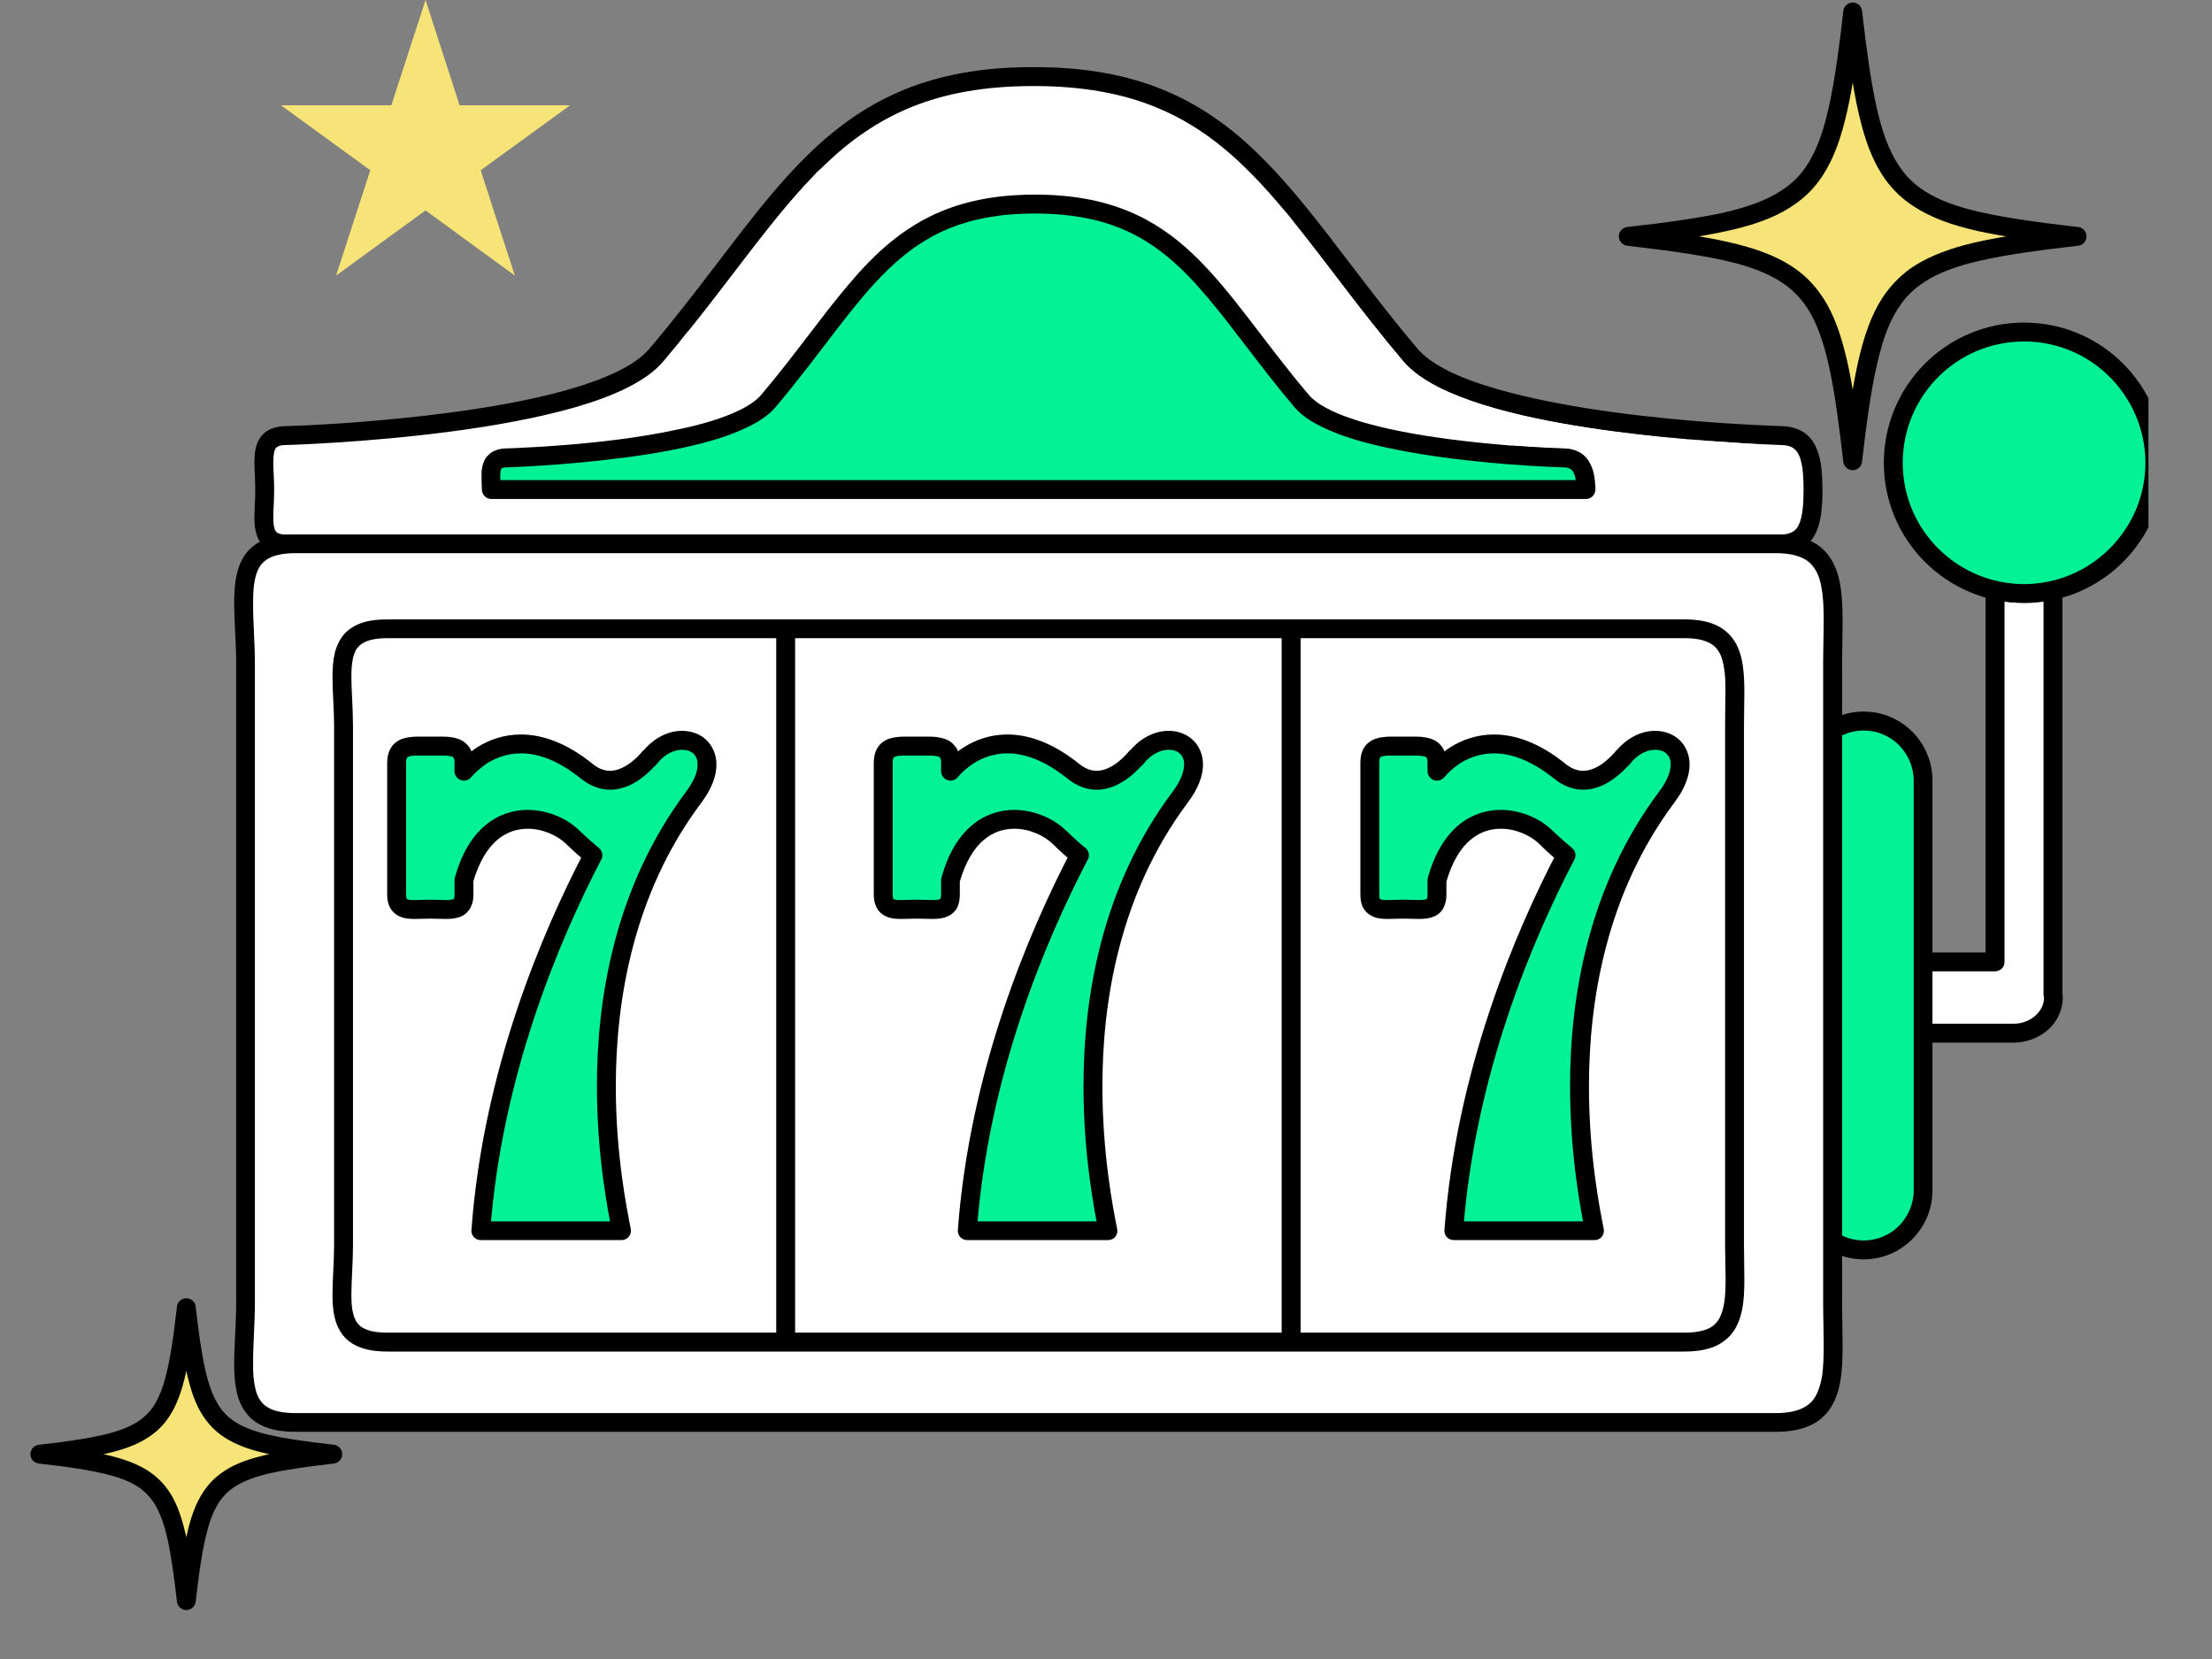 <svg xmlns="http://www.w3.org/2000/svg" xmlns:xlink="http://www.w3.org/1999/xlink" width="64" viewBox="0 0 48 36" height="48" preserveAspectRatio="xMidYMid meet"><rect x="0" y="0" width="48" height="36" fill="#808080" stroke="none"/><defs><clipPath id="caf69c4a48"><path d="M 41 7 L 46.621 7 L 46.621 13 L 41 13 Z M 41 7 " clip-rule="nonzero"></path></clipPath><clipPath id="fbef00a804"><path d="M 40 7 L 46.621 7 L 46.621 14 L 40 14 Z M 40 7 " clip-rule="nonzero"></path></clipPath><clipPath id="66eee7f6b3"><path d="M 0.648 28 L 8 28 L 8 35 L 0.648 35 Z M 0.648 28 " clip-rule="nonzero"></path></clipPath><clipPath id="d415924692"><path d="M 6.098 0 L 12.379 0 L 12.379 5.98 L 6.098 5.98 Z M 6.098 0 " clip-rule="nonzero"></path></clipPath><clipPath id="4a3d6654ca"><path d="M 9.234 0 L 9.973 2.285 L 12.371 2.285 L 10.43 3.695 L 11.172 5.98 L 9.234 4.566 L 7.293 5.98 L 8.035 3.695 L 6.098 2.285 L 8.492 2.285 Z M 9.234 0 " clip-rule="nonzero"></path></clipPath></defs><path fill="#ffffff" d="M 44.547 21.559 L 44.551 21.539 L 44.551 10.73 C 44.551 10.402 44.27 10.141 43.922 10.141 C 43.574 10.141 43.293 10.402 43.293 10.73 L 43.293 20.875 L 40.496 20.875 C 40.016 20.875 39.625 21.219 39.625 21.648 C 39.625 22.074 40.016 22.422 40.496 22.422 L 43.688 22.422 C 44.168 22.422 44.559 22.074 44.559 21.648 C 44.559 21.617 44.551 21.586 44.547 21.559 " fill-opacity="1" fill-rule="nonzero"></path><path fill="#000000" d="M 44.547 21.559 L 44.75 21.578 L 44.754 21.562 L 44.754 10.73 C 44.754 10.508 44.656 10.305 44.504 10.164 C 44.355 10.02 44.148 9.934 43.922 9.934 C 43.695 9.934 43.488 10.02 43.336 10.164 C 43.184 10.305 43.086 10.508 43.086 10.73 L 43.086 20.668 L 40.496 20.668 C 40.207 20.668 39.941 20.773 39.746 20.949 C 39.551 21.121 39.422 21.367 39.422 21.648 C 39.422 21.922 39.551 22.172 39.746 22.348 C 39.941 22.52 40.207 22.625 40.496 22.625 L 43.688 22.625 C 43.977 22.625 44.242 22.52 44.441 22.348 C 44.637 22.172 44.762 21.922 44.762 21.648 C 44.762 21.586 44.754 21.551 44.75 21.527 L 44.547 21.559 L 44.75 21.578 L 44.547 21.559 L 44.344 21.582 C 44.352 21.625 44.355 21.645 44.355 21.648 C 44.355 21.797 44.285 21.934 44.168 22.039 C 44.051 22.145 43.879 22.215 43.688 22.215 L 40.496 22.215 C 40.305 22.215 40.137 22.145 40.016 22.039 C 39.898 21.934 39.828 21.797 39.828 21.648 C 39.832 21.496 39.898 21.359 40.016 21.254 C 40.137 21.145 40.305 21.078 40.496 21.078 L 43.293 21.078 C 43.348 21.078 43.398 21.055 43.438 21.016 C 43.477 20.98 43.496 20.926 43.496 20.875 L 43.496 10.73 C 43.5 10.625 43.543 10.531 43.617 10.461 C 43.691 10.391 43.801 10.344 43.922 10.344 C 44.043 10.344 44.148 10.391 44.227 10.461 C 44.301 10.531 44.344 10.625 44.344 10.73 L 44.344 21.582 L 44.547 21.559 " fill-opacity="1" fill-rule="nonzero"></path><path fill="#03f295" d="M 41.73 25.832 C 41.73 26.547 41.152 27.121 40.441 27.121 C 39.727 27.121 39.152 26.547 39.152 25.832 L 39.152 16.938 C 39.152 16.227 39.727 15.645 40.441 15.645 C 41.152 15.645 41.73 16.227 41.73 16.938 L 41.73 25.832 " fill-opacity="1" fill-rule="nonzero"></path><path fill="#000000" d="M 41.73 25.832 L 41.527 25.832 C 41.527 26.133 41.402 26.402 41.207 26.602 C 41.012 26.797 40.742 26.918 40.441 26.918 C 40.141 26.918 39.871 26.797 39.672 26.602 C 39.477 26.402 39.355 26.133 39.355 25.832 L 39.355 16.938 C 39.355 16.637 39.477 16.367 39.672 16.168 C 39.871 15.973 40.141 15.852 40.441 15.852 C 40.742 15.852 41.012 15.973 41.207 16.168 C 41.402 16.367 41.527 16.637 41.527 16.938 L 41.527 25.832 L 41.934 25.832 L 41.934 16.938 C 41.934 16.109 41.266 15.441 40.441 15.441 C 39.613 15.441 38.945 16.109 38.945 16.938 L 38.945 25.832 C 38.945 26.656 39.613 27.328 40.441 27.328 C 41.266 27.328 41.934 26.656 41.934 25.832 L 41.73 25.832 " fill-opacity="1" fill-rule="nonzero"></path><path fill="#ffffff" d="M 38.621 9.449 C 38.621 9.449 31.938 9.27 30.613 7.707 C 27.805 4.391 26.82 1.66 22.426 1.66 C 18.035 1.66 17.051 4.391 14.242 7.707 C 12.918 9.27 6.23 9.449 6.23 9.449 C 5.578 9.449 5.746 9.977 5.746 10.629 C 5.746 11.281 5.578 11.809 6.23 11.809 L 38.621 11.809 C 39.273 11.809 39.34 11.281 39.34 10.629 C 39.34 9.977 39.273 9.449 38.621 9.449 " fill-opacity="1" fill-rule="nonzero"></path><path fill="#000000" d="M 38.621 9.449 L 38.629 9.246 C 38.625 9.246 38.527 9.242 38.34 9.234 C 37.695 9.207 36.062 9.117 34.453 8.863 C 33.648 8.734 32.848 8.566 32.191 8.352 C 31.859 8.246 31.562 8.125 31.32 7.992 C 31.078 7.859 30.887 7.719 30.766 7.574 C 29.375 5.93 28.426 4.418 27.254 3.293 C 26.668 2.73 26.023 2.27 25.242 1.949 C 24.461 1.629 23.543 1.453 22.426 1.457 C 21.309 1.453 20.395 1.629 19.613 1.949 C 18.441 2.43 17.578 3.227 16.75 4.207 C 15.926 5.184 15.133 6.34 14.086 7.574 C 13.945 7.738 13.723 7.902 13.426 8.047 C 12.91 8.305 12.195 8.516 11.422 8.676 C 10.258 8.922 8.957 9.062 7.949 9.145 C 7.445 9.188 7.012 9.211 6.711 9.227 C 6.555 9.234 6.434 9.238 6.352 9.242 C 6.27 9.242 6.227 9.246 6.227 9.246 L 6.23 9.449 L 6.23 9.246 C 6.105 9.246 5.992 9.262 5.895 9.301 C 5.82 9.332 5.75 9.375 5.699 9.434 C 5.617 9.516 5.574 9.621 5.551 9.719 C 5.527 9.824 5.523 9.926 5.52 10.027 C 5.523 10.219 5.539 10.422 5.539 10.629 C 5.539 10.836 5.523 11.039 5.52 11.227 C 5.52 11.32 5.527 11.414 5.543 11.504 C 5.559 11.57 5.574 11.637 5.609 11.703 C 5.66 11.801 5.746 11.887 5.855 11.938 C 5.965 11.992 6.09 12.012 6.23 12.012 L 38.621 12.012 C 38.812 12.012 38.98 11.973 39.117 11.891 C 39.219 11.828 39.301 11.742 39.359 11.645 C 39.445 11.504 39.488 11.34 39.516 11.168 C 39.539 10.996 39.547 10.816 39.547 10.629 C 39.543 10.297 39.531 9.98 39.41 9.711 C 39.352 9.574 39.254 9.449 39.117 9.367 C 38.98 9.285 38.812 9.246 38.621 9.246 L 38.621 9.449 L 38.629 9.246 L 38.621 9.449 L 38.621 9.656 C 38.758 9.656 38.844 9.68 38.902 9.715 C 38.945 9.746 38.98 9.777 39.012 9.828 C 39.055 9.898 39.09 10.008 39.109 10.145 C 39.129 10.281 39.137 10.449 39.137 10.629 C 39.137 10.945 39.113 11.223 39.039 11.375 C 39.004 11.457 38.961 11.504 38.902 11.539 C 38.844 11.574 38.758 11.602 38.621 11.602 L 6.23 11.602 C 6.141 11.602 6.082 11.59 6.047 11.574 C 6.02 11.562 6.004 11.555 5.996 11.543 C 5.98 11.523 5.961 11.496 5.949 11.441 C 5.938 11.391 5.93 11.316 5.93 11.227 C 5.93 11.066 5.949 10.859 5.949 10.629 C 5.949 10.398 5.93 10.191 5.93 10.027 C 5.93 9.949 5.938 9.883 5.945 9.832 C 5.953 9.793 5.961 9.762 5.973 9.746 C 5.988 9.715 6 9.703 6.035 9.688 C 6.066 9.668 6.129 9.656 6.23 9.656 L 6.238 9.656 C 6.242 9.656 7.918 9.609 9.766 9.367 C 10.691 9.246 11.66 9.074 12.488 8.836 C 12.902 8.715 13.285 8.578 13.609 8.414 C 13.934 8.25 14.207 8.066 14.398 7.836 C 15.809 6.168 16.762 4.656 17.883 3.59 C 18.441 3.051 19.043 2.625 19.766 2.328 C 20.492 2.031 21.348 1.867 22.426 1.867 C 23.504 1.867 24.359 2.031 25.086 2.328 C 26.176 2.773 26.98 3.516 27.789 4.469 C 28.598 5.422 29.395 6.586 30.453 7.836 C 30.648 8.066 30.922 8.25 31.246 8.414 C 31.812 8.695 32.551 8.91 33.348 9.078 C 35.727 9.578 38.609 9.652 38.617 9.656 L 38.621 9.656 L 38.621 9.449 " fill-opacity="1" fill-rule="nonzero"></path><path fill="#03f295" d="M 34.414 10.621 C 34.402 10.23 34.32 9.934 33.91 9.934 C 33.91 9.934 29.184 9.809 28.246 8.703 C 26.262 6.359 25.562 4.426 22.461 4.426 C 19.355 4.426 18.656 6.359 16.672 8.703 C 15.734 9.809 11.008 9.934 11.008 9.934 C 10.598 9.934 10.645 10.23 10.66 10.621 L 34.414 10.621 " fill-opacity="1" fill-rule="nonzero"></path><path fill="#000000" d="M 34.414 10.621 L 34.621 10.613 C 34.613 10.406 34.594 10.207 34.488 10.027 C 34.438 9.938 34.355 9.855 34.254 9.805 C 34.152 9.754 34.039 9.73 33.91 9.73 L 33.91 9.934 L 33.918 9.73 C 33.918 9.73 33.844 9.727 33.715 9.723 C 33.258 9.703 32.105 9.641 30.969 9.461 C 30.402 9.371 29.844 9.254 29.379 9.102 C 29.148 9.027 28.941 8.941 28.777 8.852 C 28.609 8.762 28.48 8.664 28.402 8.57 C 27.422 7.414 26.75 6.344 25.914 5.539 C 25.496 5.137 25.031 4.805 24.473 4.578 C 23.91 4.348 23.258 4.223 22.461 4.223 C 21.664 4.223 21.008 4.348 20.445 4.578 C 19.605 4.922 18.984 5.496 18.402 6.188 C 17.812 6.883 17.254 7.699 16.516 8.57 C 16.426 8.676 16.273 8.789 16.066 8.891 C 15.711 9.07 15.211 9.219 14.668 9.328 C 13.848 9.504 12.93 9.605 12.219 9.66 C 11.863 9.688 11.555 9.707 11.34 9.715 C 11.234 9.723 11.148 9.723 11.094 9.727 C 11.031 9.73 11.004 9.73 11.004 9.73 L 11.008 9.934 L 11.008 9.73 C 10.914 9.73 10.824 9.742 10.746 9.777 C 10.688 9.797 10.633 9.836 10.59 9.883 C 10.52 9.949 10.488 10.035 10.469 10.113 C 10.449 10.191 10.449 10.27 10.449 10.344 C 10.449 10.438 10.453 10.531 10.457 10.629 C 10.461 10.738 10.551 10.828 10.66 10.828 L 34.414 10.828 C 34.473 10.828 34.523 10.805 34.562 10.766 C 34.602 10.727 34.621 10.668 34.621 10.613 L 34.414 10.621 L 34.414 10.418 L 10.66 10.418 L 10.66 10.621 L 10.863 10.613 C 10.859 10.512 10.855 10.418 10.855 10.344 C 10.855 10.293 10.859 10.246 10.863 10.215 C 10.867 10.191 10.875 10.18 10.879 10.172 L 10.895 10.156 C 10.906 10.148 10.941 10.141 11.008 10.141 L 11.012 10.141 C 11.016 10.141 12.207 10.105 13.516 9.934 C 14.172 9.852 14.855 9.73 15.449 9.559 C 15.746 9.473 16.016 9.371 16.25 9.254 C 16.484 9.141 16.684 9.004 16.828 8.836 C 17.828 7.652 18.504 6.582 19.285 5.836 C 19.68 5.457 20.098 5.16 20.602 4.953 C 21.109 4.75 21.703 4.633 22.461 4.633 C 23.215 4.633 23.812 4.75 24.316 4.953 C 25.074 5.266 25.637 5.781 26.203 6.453 C 26.773 7.125 27.34 7.949 28.09 8.836 C 28.234 9.004 28.434 9.141 28.668 9.254 C 29.078 9.461 29.602 9.613 30.168 9.73 C 31.859 10.086 33.898 10.141 33.902 10.141 L 33.91 10.141 C 33.988 10.141 34.039 10.152 34.066 10.172 C 34.09 10.18 34.105 10.195 34.121 10.215 C 34.145 10.242 34.168 10.293 34.184 10.363 C 34.199 10.438 34.207 10.527 34.211 10.629 L 34.414 10.621 L 34.414 10.418 L 34.414 10.621 " fill-opacity="1" fill-rule="nonzero"></path><path fill="#ffffff" d="M 30.883 8.672 C 30.75 8.602 30.625 8.523 30.5 8.43 C 30.336 8.293 30.227 8.156 30.086 8 C 29.949 7.852 29.812 7.703 29.684 7.551 L 29.68 7.551 C 29.141 6.934 28.609 6.277 28.043 5.637 C 27.477 5 26.867 4.375 26.141 3.898 L 26.141 3.902 C 25.414 3.418 24.578 3.129 23.715 3.027 L 23.707 3.027 C 23.504 3.008 23.297 2.98 23.074 2.969 L 23.07 2.969 C 22.859 2.965 22.652 2.961 22.441 2.957 L 22.402 2.957 C 22.395 2.957 22.383 2.957 22.375 2.957 L 22.367 2.957 L 22.121 2.969 L 21.801 2.988 L 21.797 2.988 L 21.637 2.996 L 21.621 2.996 L 21.188 3.055 C 20.387 3.164 19.637 3.41 18.996 3.77 C 18.355 4.129 17.82 4.594 17.355 5.043 C 16.895 5.496 16.488 5.941 16.129 6.328 C 15.992 6.477 15.863 6.617 15.742 6.75 C 15.84 6.609 15.945 6.461 16.055 6.309 C 16.367 5.879 16.711 5.398 17.148 4.902 C 17.582 4.41 18.098 3.895 18.77 3.477 L 18.77 3.473 C 19.434 3.051 20.25 2.766 21.121 2.648 L 21.461 2.609 L 21.465 2.609 C 21.57 2.598 21.676 2.586 21.766 2.586 L 21.777 2.586 L 22.102 2.578 L 22.266 2.574 L 22.438 2.574 C 22.66 2.586 22.887 2.598 23.113 2.609 C 23.328 2.629 23.559 2.668 23.789 2.703 C 24 2.734 24.223 2.801 24.461 2.855 C 24.668 2.91 24.879 2.992 25.109 3.07 C 25.32 3.168 25.531 3.258 25.723 3.359 C 25.934 3.488 26.141 3.594 26.293 3.719 L 26.305 3.727 C 27.043 4.25 27.641 4.902 28.184 5.566 C 28.73 6.227 29.234 6.898 29.746 7.523 C 29.875 7.684 30.008 7.84 30.137 7.992 C 30.266 8.141 30.395 8.305 30.535 8.43 L 30.539 8.434 C 30.645 8.523 30.762 8.602 30.883 8.672 " fill-opacity="1" fill-rule="nonzero"></path><path fill="#ffffff" d="M 38.168 10.129 L 38.168 9.926 L 38.168 10.129 C 38.168 10.129 37.711 10.129 36.918 10.098 C 36.281 10.066 35.418 10.023 34.395 9.906 C 34.355 9.867 34.309 9.832 34.254 9.805 C 34.152 9.754 34.039 9.73 33.914 9.73 C 33.898 9.73 33.832 9.727 33.715 9.723 C 33.508 9.715 33.16 9.695 32.734 9.664 C 32.312 9.582 31.879 9.48 31.434 9.336 L 31.43 9.336 C 31.047 9.207 30.633 9.047 30.25 8.754 L 30.242 8.75 C 30.043 8.578 29.914 8.414 29.785 8.277 C 29.648 8.129 29.512 7.98 29.375 7.82 C 28.824 7.195 28.297 6.539 27.738 5.91 C 27.18 5.281 26.59 4.684 25.914 4.242 C 25.246 3.797 24.473 3.531 23.668 3.434 C 23.453 3.414 23.254 3.387 23.059 3.379 C 22.848 3.375 22.641 3.371 22.434 3.363 L 22.414 3.363 L 22.387 3.367 L 22.305 3.371 L 22.145 3.379 L 21.82 3.395 L 21.668 3.402 L 21.531 3.422 L 21.242 3.461 C 20.488 3.562 19.789 3.793 19.195 4.125 C 18.602 4.461 18.094 4.898 17.641 5.336 C 17.188 5.777 16.789 6.215 16.43 6.609 C 16.07 6.996 15.754 7.34 15.477 7.617 C 15.207 7.895 14.992 8.109 14.836 8.25 C 14.684 8.395 14.602 8.469 14.602 8.469 C 14.566 8.504 14.516 8.523 14.465 8.523 L 14.406 8.523 C 14.297 8.523 14.211 8.441 14.199 8.336 L 14.195 8.285 C 14.191 8.238 14.207 8.188 14.234 8.148 C 14.234 8.148 14.465 7.828 14.871 7.266 C 15.973 5.898 16.805 4.668 17.73 3.734 C 17.98 3.523 18.25 3.316 18.551 3.129 C 19.27 2.668 20.145 2.367 21.07 2.242 L 21.074 2.238 L 21.414 2.203 C 21.535 2.188 21.652 2.18 21.766 2.18 L 21.77 2.18 L 22.094 2.172 L 22.254 2.168 L 22.336 2.164 L 22.453 2.164 C 22.68 2.176 22.91 2.188 23.137 2.199 L 23.148 2.199 C 23.387 2.223 23.621 2.266 23.844 2.297 L 23.848 2.297 C 24.102 2.336 24.332 2.406 24.555 2.453 L 24.562 2.457 C 24.805 2.523 25.031 2.613 25.246 2.684 L 25.27 2.691 C 25.48 2.789 25.707 2.887 25.926 3.004 L 25.934 3.012 C 26.117 3.129 26.34 3.234 26.543 3.395 C 27.094 3.785 27.566 4.238 27.988 4.707 C 28.73 5.613 29.484 6.691 30.453 7.836 C 30.648 8.066 30.922 8.25 31.246 8.414 C 31.812 8.695 32.551 8.91 33.348 9.078 C 34.789 9.379 36.414 9.527 37.473 9.594 C 37.777 9.621 37.992 9.633 38.102 9.637 C 38.152 9.641 38.18 9.641 38.18 9.641 L 38.184 9.641 C 38.242 9.645 38.301 9.672 38.344 9.711 C 38.387 9.754 38.414 9.82 38.414 9.887 L 38.414 9.898 C 38.414 9.969 38.379 10.027 38.332 10.066 C 38.289 10.105 38.23 10.129 38.168 10.129 M 30.5 8.43 C 30.625 8.523 30.75 8.602 30.883 8.672 C 30.762 8.602 30.645 8.523 30.539 8.434 L 30.535 8.43 C 30.395 8.305 30.266 8.141 30.137 7.992 C 30.008 7.84 29.875 7.684 29.746 7.523 C 29.234 6.898 28.73 6.227 28.184 5.566 C 27.641 4.902 27.043 4.25 26.305 3.727 L 26.293 3.719 C 26.141 3.594 25.934 3.488 25.723 3.359 C 25.531 3.258 25.32 3.168 25.109 3.07 C 24.879 2.992 24.668 2.91 24.461 2.855 C 24.223 2.801 24 2.734 23.789 2.703 C 23.559 2.668 23.328 2.629 23.113 2.609 C 22.887 2.598 22.66 2.586 22.438 2.574 L 22.266 2.574 L 22.102 2.578 L 21.777 2.586 L 21.766 2.586 C 21.676 2.586 21.57 2.598 21.465 2.609 L 21.461 2.609 L 21.121 2.648 C 20.25 2.766 19.434 3.051 18.77 3.473 L 18.77 3.477 C 18.098 3.895 17.582 4.41 17.148 4.902 C 16.711 5.398 16.367 5.879 16.055 6.309 C 15.945 6.461 15.84 6.609 15.742 6.75 C 15.863 6.617 15.992 6.477 16.129 6.328 C 16.488 5.941 16.895 5.496 17.355 5.043 C 17.82 4.594 18.355 4.129 18.996 3.77 C 19.641 3.41 20.387 3.164 21.188 3.055 L 21.621 2.996 L 21.637 2.996 L 21.797 2.988 L 21.801 2.988 L 22.121 2.969 L 22.367 2.957 L 22.375 2.957 C 22.383 2.957 22.395 2.957 22.402 2.957 L 22.441 2.957 C 22.652 2.961 22.859 2.965 23.07 2.969 L 23.074 2.969 C 23.297 2.98 23.504 3.008 23.707 3.027 L 23.715 3.027 C 24.578 3.129 25.414 3.418 26.141 3.902 L 26.141 3.898 C 26.867 4.375 27.477 5 28.043 5.637 C 28.609 6.277 29.141 6.934 29.68 7.551 L 29.684 7.551 C 29.812 7.703 29.949 7.852 30.086 8 C 30.227 8.156 30.336 8.293 30.5 8.43 " fill-opacity="1" fill-rule="nonzero"></path><path fill="#000000" d="M 37.473 9.594 C 36.414 9.527 34.789 9.379 33.348 9.078 C 32.551 8.91 31.812 8.695 31.246 8.414 C 30.922 8.25 30.648 8.066 30.453 7.836 C 29.484 6.691 28.73 5.613 27.988 4.707 C 28.168 4.906 28.336 5.105 28.5 5.305 C 29.055 5.977 29.559 6.648 30.062 7.266 L 30.066 7.27 C 30.188 7.422 30.32 7.574 30.449 7.727 C 30.582 7.883 30.707 8.039 30.801 8.121 C 31.039 8.32 31.371 8.473 31.707 8.602 L 31.703 8.602 C 32.387 8.855 33.09 9.008 33.746 9.137 L 33.742 9.137 C 35.055 9.375 36.172 9.484 36.953 9.555 C 37.148 9.57 37.32 9.586 37.473 9.594 M 14.871 7.266 L 14.934 7.18 L 14.93 7.184 C 15.152 6.875 15.418 6.5 15.723 6.07 L 15.723 6.066 C 16.039 5.641 16.391 5.148 16.84 4.633 C 17.098 4.34 17.391 4.031 17.73 3.734 C 16.805 4.668 15.973 5.898 14.871 7.266 " fill-opacity="1" fill-rule="nonzero"></path><path fill="#000000" d="M 34.395 9.906 C 34.148 9.879 33.891 9.848 33.625 9.809 C 33.34 9.766 33.039 9.719 32.734 9.664 C 33.16 9.695 33.508 9.715 33.715 9.723 C 33.832 9.727 33.898 9.73 33.914 9.73 C 34.039 9.73 34.152 9.754 34.254 9.805 C 34.309 9.832 34.355 9.867 34.395 9.906 " fill-opacity="1" fill-rule="nonzero"></path><path fill="#ffffff" d="M 39.77 28.254 C 39.77 29.695 39.984 30.867 38.539 30.867 L 6.406 30.867 C 4.961 30.867 5.328 29.695 5.328 28.254 L 5.328 14.418 C 5.328 12.973 4.961 11.801 6.406 11.801 L 38.539 11.801 C 39.984 11.801 39.77 12.973 39.77 14.418 L 39.77 28.254 " fill-opacity="1" fill-rule="nonzero"></path><path fill="#000000" d="M 39.77 28.254 L 39.562 28.254 C 39.562 28.586 39.574 28.902 39.574 29.188 C 39.574 29.43 39.566 29.648 39.543 29.836 C 39.52 29.977 39.488 30.098 39.445 30.199 C 39.383 30.352 39.297 30.453 39.164 30.531 C 39.027 30.609 38.828 30.664 38.539 30.664 L 6.406 30.664 C 6.184 30.664 6.02 30.633 5.902 30.586 C 5.812 30.547 5.75 30.504 5.699 30.453 C 5.625 30.371 5.57 30.266 5.539 30.121 C 5.504 29.977 5.488 29.793 5.492 29.586 C 5.488 29.211 5.531 28.75 5.531 28.254 L 5.531 14.418 C 5.531 13.918 5.488 13.457 5.492 13.082 C 5.492 12.895 5.5 12.73 5.527 12.598 C 5.547 12.496 5.574 12.41 5.613 12.336 C 5.668 12.234 5.742 12.16 5.859 12.102 C 5.98 12.043 6.156 12.004 6.406 12.004 L 38.539 12.004 C 38.797 12.004 38.984 12.047 39.113 12.109 C 39.215 12.156 39.285 12.215 39.344 12.293 C 39.434 12.406 39.496 12.559 39.527 12.762 C 39.566 12.965 39.574 13.207 39.574 13.477 C 39.574 13.762 39.562 14.082 39.562 14.418 L 39.562 28.254 L 39.973 28.254 L 39.973 14.418 C 39.973 14.09 39.984 13.773 39.984 13.477 C 39.984 13.227 39.977 12.992 39.945 12.773 C 39.922 12.605 39.887 12.453 39.824 12.309 C 39.734 12.094 39.586 11.902 39.367 11.777 C 39.148 11.656 38.875 11.598 38.539 11.598 L 6.406 11.598 C 6.148 11.598 5.934 11.633 5.75 11.703 C 5.613 11.758 5.496 11.836 5.402 11.934 C 5.266 12.078 5.184 12.258 5.141 12.453 C 5.094 12.648 5.082 12.859 5.082 13.082 C 5.082 13.488 5.125 13.938 5.125 14.418 L 5.125 28.254 C 5.125 28.727 5.082 29.18 5.082 29.586 C 5.082 29.785 5.09 29.973 5.125 30.148 C 5.148 30.281 5.188 30.406 5.25 30.52 C 5.344 30.695 5.488 30.844 5.684 30.934 C 5.879 31.027 6.117 31.07 6.406 31.07 L 38.539 31.07 C 38.84 31.07 39.086 31.023 39.293 30.926 C 39.445 30.855 39.57 30.75 39.668 30.629 C 39.812 30.441 39.891 30.219 39.934 29.977 C 39.977 29.734 39.984 29.469 39.984 29.188 C 39.984 28.891 39.973 28.578 39.973 28.254 L 39.77 28.254 " fill-opacity="1" fill-rule="nonzero"></path><path fill="#ffffff" d="M 37.637 27 C 37.637 28.172 37.824 29.125 36.559 29.125 L 8.398 29.125 C 7.133 29.125 7.457 28.172 7.457 27 L 7.457 15.77 C 7.457 14.598 7.133 13.645 8.398 13.645 L 36.559 13.645 C 37.824 13.645 37.637 14.598 37.637 15.77 L 37.637 27 " fill-opacity="1" fill-rule="nonzero"></path><path fill="#000000" d="M 37.637 27 L 37.434 27 C 37.434 27.273 37.445 27.531 37.445 27.762 C 37.445 27.957 37.438 28.133 37.414 28.277 C 37.395 28.391 37.367 28.484 37.332 28.562 C 37.281 28.676 37.211 28.754 37.102 28.816 C 36.984 28.875 36.812 28.918 36.559 28.918 L 8.398 28.918 C 8.207 28.918 8.062 28.895 7.965 28.855 C 7.887 28.828 7.836 28.793 7.793 28.754 C 7.734 28.695 7.691 28.617 7.664 28.504 C 7.633 28.395 7.625 28.25 7.625 28.086 C 7.625 27.781 7.66 27.41 7.66 27 L 7.66 15.77 C 7.66 15.363 7.625 14.988 7.625 14.688 C 7.625 14.539 7.633 14.406 7.656 14.301 C 7.672 14.223 7.695 14.16 7.723 14.105 C 7.77 14.027 7.828 13.973 7.93 13.926 C 8.027 13.883 8.184 13.848 8.398 13.848 L 36.559 13.848 C 36.785 13.848 36.945 13.883 37.059 13.934 C 37.145 13.973 37.203 14.016 37.25 14.074 C 37.324 14.16 37.371 14.277 37.402 14.438 C 37.434 14.594 37.445 14.789 37.441 15.008 C 37.441 15.238 37.434 15.496 37.434 15.77 L 37.434 27 L 37.844 27 L 37.844 15.77 C 37.844 15.504 37.852 15.25 37.852 15.008 C 37.852 14.805 37.844 14.609 37.816 14.426 C 37.797 14.293 37.762 14.16 37.707 14.039 C 37.625 13.855 37.484 13.695 37.289 13.59 C 37.098 13.488 36.855 13.441 36.559 13.441 L 8.398 13.441 C 8.172 13.441 7.98 13.469 7.82 13.527 C 7.699 13.574 7.594 13.637 7.508 13.719 C 7.383 13.844 7.309 14 7.266 14.164 C 7.227 14.328 7.215 14.504 7.215 14.688 C 7.215 15.02 7.25 15.387 7.25 15.77 L 7.25 27 C 7.25 27.383 7.215 27.75 7.215 28.086 C 7.215 28.246 7.223 28.402 7.254 28.551 C 7.277 28.66 7.312 28.77 7.371 28.867 C 7.453 29.016 7.586 29.141 7.762 29.215 C 7.938 29.293 8.145 29.328 8.398 29.328 L 36.559 29.328 C 36.824 29.328 37.043 29.289 37.227 29.211 C 37.359 29.148 37.477 29.062 37.566 28.957 C 37.695 28.801 37.766 28.609 37.805 28.41 C 37.844 28.211 37.852 27.992 37.852 27.762 C 37.852 27.52 37.844 27.266 37.844 27 L 37.637 27 " fill-opacity="1" fill-rule="nonzero"></path><path fill="#000000" d="M 17.254 28.969 C 17.254 29.082 17.164 29.176 17.047 29.176 C 16.938 29.176 16.844 29.082 16.844 28.969 L 16.844 13.801 C 16.844 13.688 16.938 13.594 17.047 13.594 C 17.164 13.594 17.254 13.688 17.254 13.801 L 17.254 28.969 " fill-opacity="1" fill-rule="nonzero"></path><path fill="#000000" d="M 28.223 28.969 C 28.223 29.082 28.129 29.176 28.016 29.176 C 27.906 29.176 27.812 29.082 27.812 28.969 L 27.812 13.801 C 27.812 13.688 27.906 13.594 28.016 13.594 C 28.129 13.594 28.223 13.688 28.223 13.801 L 28.223 28.969 " fill-opacity="1" fill-rule="nonzero"></path><path fill="#03f295" d="M 24.641 16.461 L 24.648 16.441 C 24.648 16.441 23.996 17.301 23.297 16.742 C 21.797 15.535 20.836 16.484 20.625 16.734 L 20.625 16.547 C 20.625 16.148 20.297 16.191 19.895 16.191 C 19.492 16.191 19.164 16.148 19.164 16.547 L 19.164 19.414 C 19.164 19.816 19.492 19.727 19.895 19.727 C 20.297 19.727 20.625 19.816 20.625 19.414 L 20.625 19.102 C 21.102 17.383 22.465 17.66 22.98 18.164 C 23.164 18.34 23.309 18.469 23.426 18.559 C 22.5 20.328 21.242 23.293 20.992 26.707 L 24.043 26.707 C 23.832 25.633 22.898 20.922 25.609 17.297 C 26.445 16.184 25.266 15.633 24.641 16.461 " fill-opacity="1" fill-rule="nonzero"></path><path fill="#000000" d="M 24.641 16.461 L 24.836 16.527 L 24.844 16.504 C 24.875 16.406 24.832 16.305 24.742 16.258 C 24.656 16.211 24.547 16.234 24.488 16.316 L 24.508 16.332 L 24.488 16.316 L 24.508 16.332 L 24.488 16.316 C 24.484 16.32 24.395 16.43 24.262 16.535 C 24.129 16.641 23.957 16.727 23.793 16.727 C 23.684 16.723 23.566 16.691 23.426 16.582 C 22.84 16.109 22.312 15.938 21.859 15.938 C 21.477 15.938 21.164 16.062 20.934 16.203 C 20.699 16.348 20.547 16.512 20.469 16.602 L 20.625 16.734 L 20.828 16.734 L 20.828 16.547 C 20.828 16.445 20.812 16.348 20.77 16.258 C 20.734 16.195 20.684 16.141 20.629 16.098 C 20.547 16.039 20.453 16.016 20.363 16 C 20.277 15.984 20.191 15.984 20.102 15.984 C 20.035 15.984 19.965 15.984 19.895 15.984 C 19.824 15.984 19.758 15.984 19.688 15.984 C 19.609 15.984 19.531 15.984 19.453 15.996 C 19.395 16 19.336 16.016 19.277 16.035 C 19.191 16.07 19.098 16.133 19.043 16.227 C 18.984 16.32 18.961 16.43 18.961 16.547 L 18.961 19.414 C 18.961 19.5 18.973 19.586 19.008 19.664 C 19.031 19.719 19.066 19.773 19.113 19.812 C 19.184 19.875 19.266 19.906 19.336 19.922 C 19.414 19.938 19.484 19.941 19.559 19.941 C 19.668 19.941 19.781 19.934 19.895 19.934 C 20.008 19.934 20.121 19.941 20.23 19.941 C 20.297 19.941 20.359 19.938 20.426 19.926 C 20.477 19.918 20.527 19.902 20.578 19.879 C 20.656 19.844 20.73 19.773 20.773 19.691 C 20.812 19.605 20.828 19.512 20.828 19.414 L 20.828 19.102 L 20.625 19.102 L 20.82 19.156 C 20.953 18.688 21.145 18.395 21.352 18.223 C 21.559 18.051 21.781 17.984 22.008 17.984 C 22.336 17.98 22.664 18.137 22.84 18.309 C 23.023 18.492 23.176 18.621 23.301 18.719 L 23.426 18.559 L 23.242 18.465 C 22.312 20.25 21.043 23.238 20.785 26.691 C 20.781 26.75 20.801 26.805 20.84 26.848 C 20.879 26.887 20.934 26.91 20.992 26.91 L 24.043 26.91 C 24.102 26.91 24.164 26.887 24.203 26.836 C 24.242 26.789 24.254 26.727 24.242 26.668 C 24.148 26.195 23.922 25.035 23.922 23.574 C 23.922 21.723 24.293 19.398 25.773 17.418 C 25.996 17.121 26.105 16.844 26.105 16.59 C 26.105 16.375 26.02 16.18 25.879 16.051 C 25.738 15.922 25.551 15.859 25.359 15.859 C 25.051 15.859 24.723 16.02 24.48 16.34 L 24.641 16.461 L 24.836 16.527 L 24.641 16.461 L 24.805 16.586 C 24.98 16.355 25.195 16.27 25.359 16.27 C 25.465 16.27 25.547 16.301 25.602 16.352 C 25.66 16.406 25.695 16.473 25.695 16.59 C 25.695 16.723 25.637 16.926 25.449 17.176 C 23.891 19.254 23.512 21.668 23.512 23.574 C 23.512 25.078 23.75 26.27 23.84 26.746 L 24.043 26.707 L 24.043 26.504 L 20.992 26.504 L 20.992 26.707 L 21.195 26.723 C 21.441 23.352 22.688 20.406 23.605 18.652 C 23.652 18.566 23.629 18.461 23.551 18.398 C 23.441 18.312 23.305 18.188 23.125 18.016 C 22.867 17.766 22.457 17.578 22.008 17.574 C 21.699 17.574 21.371 17.672 21.09 17.91 C 20.805 18.148 20.574 18.52 20.43 19.043 C 20.422 19.062 20.422 19.082 20.422 19.102 L 20.422 19.414 C 20.422 19.465 20.41 19.492 20.406 19.5 L 20.402 19.508 C 20.402 19.508 20.395 19.516 20.367 19.52 C 20.34 19.527 20.293 19.531 20.23 19.531 C 20.141 19.531 20.023 19.523 19.895 19.523 C 19.762 19.523 19.648 19.531 19.559 19.531 C 19.504 19.531 19.461 19.531 19.434 19.523 C 19.41 19.52 19.398 19.516 19.391 19.512 L 19.383 19.504 C 19.379 19.5 19.371 19.469 19.371 19.414 L 19.371 16.547 C 19.371 16.488 19.379 16.457 19.387 16.445 L 19.398 16.43 C 19.41 16.426 19.438 16.41 19.488 16.402 C 19.539 16.395 19.609 16.395 19.688 16.395 C 19.75 16.395 19.82 16.395 19.895 16.395 C 19.969 16.395 20.039 16.395 20.102 16.395 C 20.172 16.395 20.234 16.395 20.285 16.402 C 20.32 16.406 20.348 16.414 20.367 16.418 C 20.395 16.43 20.395 16.434 20.402 16.445 C 20.406 16.453 20.422 16.48 20.422 16.547 L 20.422 16.734 C 20.422 16.82 20.473 16.895 20.555 16.926 C 20.637 16.957 20.727 16.934 20.781 16.867 C 20.836 16.797 20.965 16.668 21.148 16.551 C 21.332 16.441 21.566 16.348 21.859 16.348 C 22.203 16.348 22.637 16.473 23.168 16.898 C 23.371 17.062 23.59 17.137 23.793 17.137 C 23.949 17.137 24.09 17.098 24.215 17.043 C 24.398 16.957 24.547 16.84 24.648 16.742 C 24.75 16.645 24.809 16.57 24.812 16.566 L 24.648 16.441 L 24.457 16.375 L 24.445 16.398 C 24.418 16.496 24.461 16.598 24.547 16.645 C 24.637 16.688 24.746 16.668 24.805 16.586 L 24.641 16.461 " fill-opacity="1" fill-rule="nonzero"></path><path fill="#03f295" d="M 14.086 16.461 L 14.094 16.441 C 14.094 16.441 13.434 17.301 12.738 16.742 C 11.238 15.535 10.281 16.484 10.066 16.734 L 10.066 16.547 C 10.066 16.148 9.742 16.191 9.336 16.191 C 8.934 16.191 8.609 16.148 8.609 16.547 L 8.609 19.414 C 8.609 19.816 8.934 19.727 9.336 19.727 C 9.742 19.727 10.066 19.816 10.066 19.414 L 10.066 19.102 C 10.543 17.383 11.91 17.66 12.426 18.164 C 12.605 18.34 12.75 18.469 12.867 18.559 C 11.941 20.328 10.684 23.293 10.434 26.707 L 13.484 26.707 C 13.273 25.633 12.34 20.922 15.055 17.297 C 15.887 16.184 14.711 15.633 14.086 16.461 " fill-opacity="1" fill-rule="nonzero"></path><path fill="#000000" d="M 14.086 16.461 L 14.281 16.527 L 14.285 16.504 C 14.32 16.41 14.277 16.305 14.188 16.258 C 14.102 16.211 13.992 16.234 13.93 16.316 L 13.953 16.332 L 13.93 16.316 L 13.953 16.332 L 13.93 16.316 C 13.926 16.32 13.84 16.43 13.703 16.535 C 13.57 16.641 13.398 16.727 13.238 16.727 C 13.125 16.723 13.008 16.695 12.867 16.582 C 12.285 16.109 11.754 15.938 11.305 15.938 C 10.922 15.938 10.605 16.062 10.375 16.203 C 10.145 16.348 9.988 16.512 9.91 16.602 L 10.066 16.734 L 10.273 16.734 L 10.273 16.547 C 10.273 16.445 10.254 16.348 10.211 16.258 C 10.176 16.195 10.125 16.141 10.07 16.098 C 9.988 16.039 9.895 16.016 9.809 16 C 9.719 15.984 9.633 15.984 9.543 15.984 C 9.477 15.984 9.406 15.984 9.336 15.984 C 9.27 15.984 9.199 15.984 9.133 15.984 C 9.051 15.984 8.973 15.984 8.898 15.996 C 8.84 16 8.781 16.016 8.719 16.035 C 8.633 16.07 8.539 16.133 8.484 16.227 C 8.426 16.32 8.402 16.43 8.402 16.547 L 8.402 19.414 C 8.402 19.5 8.414 19.586 8.449 19.664 C 8.473 19.719 8.512 19.773 8.559 19.812 C 8.625 19.875 8.707 19.906 8.781 19.922 C 8.855 19.938 8.926 19.941 9 19.941 C 9.113 19.941 9.223 19.934 9.336 19.934 C 9.449 19.934 9.562 19.941 9.676 19.941 C 9.738 19.941 9.805 19.938 9.867 19.926 C 9.918 19.918 9.973 19.902 10.023 19.879 C 10.098 19.844 10.172 19.773 10.211 19.691 C 10.258 19.605 10.273 19.512 10.273 19.414 L 10.273 19.102 L 10.066 19.102 L 10.262 19.156 C 10.395 18.688 10.59 18.395 10.793 18.223 C 11 18.051 11.227 17.984 11.449 17.984 C 11.777 17.98 12.105 18.137 12.281 18.309 C 12.469 18.492 12.617 18.621 12.742 18.719 L 12.867 18.559 L 12.688 18.465 C 11.754 20.25 10.484 23.238 10.23 26.691 C 10.223 26.75 10.246 26.805 10.285 26.848 C 10.324 26.887 10.375 26.91 10.434 26.91 L 13.484 26.91 C 13.547 26.91 13.602 26.887 13.645 26.836 C 13.684 26.789 13.699 26.727 13.688 26.668 C 13.594 26.195 13.363 25.035 13.363 23.574 C 13.363 21.723 13.734 19.398 15.219 17.418 C 15.441 17.121 15.547 16.844 15.547 16.59 C 15.547 16.375 15.461 16.18 15.32 16.051 C 15.184 15.922 14.992 15.859 14.801 15.859 C 14.492 15.859 14.164 16.02 13.922 16.34 L 14.086 16.461 L 14.281 16.527 L 14.086 16.461 L 14.246 16.586 C 14.422 16.355 14.637 16.27 14.801 16.27 C 14.902 16.27 14.988 16.301 15.047 16.352 C 15.102 16.406 15.137 16.473 15.137 16.59 C 15.141 16.723 15.078 16.926 14.891 17.176 C 13.336 19.254 12.953 21.668 12.953 23.574 C 12.953 25.078 13.191 26.27 13.285 26.746 L 13.484 26.707 L 13.484 26.504 L 10.434 26.504 L 10.434 26.707 L 10.637 26.723 C 10.887 23.352 12.133 20.406 13.047 18.652 C 13.094 18.566 13.07 18.461 12.992 18.398 C 12.887 18.312 12.746 18.188 12.566 18.016 C 12.309 17.766 11.898 17.578 11.449 17.574 C 11.145 17.574 10.812 17.672 10.531 17.91 C 10.246 18.148 10.016 18.52 9.871 19.043 C 9.863 19.062 9.863 19.082 9.863 19.102 L 9.863 19.414 C 9.863 19.465 9.855 19.492 9.852 19.5 L 9.848 19.508 C 9.848 19.508 9.84 19.516 9.809 19.52 C 9.781 19.527 9.734 19.531 9.676 19.531 C 9.586 19.531 9.469 19.523 9.336 19.523 C 9.207 19.523 9.09 19.531 9 19.531 C 8.949 19.531 8.906 19.531 8.875 19.523 C 8.855 19.52 8.84 19.516 8.836 19.512 L 8.828 19.504 C 8.824 19.5 8.812 19.469 8.812 19.414 L 8.812 16.547 C 8.812 16.488 8.824 16.457 8.828 16.445 L 8.844 16.43 C 8.852 16.426 8.879 16.41 8.93 16.402 C 8.98 16.395 9.051 16.395 9.133 16.395 C 9.191 16.395 9.262 16.395 9.336 16.395 C 9.414 16.395 9.48 16.395 9.543 16.395 C 9.617 16.395 9.68 16.395 9.727 16.402 C 9.766 16.406 9.793 16.414 9.809 16.418 C 9.836 16.43 9.836 16.434 9.844 16.445 C 9.852 16.453 9.863 16.48 9.863 16.547 L 9.863 16.734 C 9.863 16.82 9.914 16.895 9.996 16.926 C 10.078 16.957 10.168 16.934 10.223 16.867 C 10.281 16.797 10.406 16.668 10.59 16.551 C 10.773 16.441 11.012 16.348 11.305 16.348 C 11.648 16.348 12.082 16.473 12.609 16.898 C 12.812 17.062 13.035 17.137 13.238 17.137 C 13.391 17.137 13.531 17.098 13.656 17.043 C 13.844 16.957 13.988 16.84 14.09 16.742 C 14.191 16.645 14.25 16.57 14.254 16.566 L 14.094 16.441 L 13.898 16.375 L 13.891 16.398 C 13.859 16.492 13.902 16.598 13.988 16.645 C 14.078 16.688 14.188 16.668 14.246 16.586 L 14.086 16.461 " fill-opacity="1" fill-rule="nonzero"></path><path fill="#03f295" d="M 35.203 16.461 L 35.207 16.441 C 35.207 16.441 34.551 17.301 33.855 16.742 C 32.355 15.535 31.395 16.484 31.184 16.734 L 31.184 16.547 C 31.184 16.148 30.855 16.191 30.453 16.191 C 30.051 16.191 29.723 16.148 29.723 16.547 L 29.723 19.414 C 29.723 19.816 30.051 19.727 30.453 19.727 C 30.855 19.727 31.184 19.816 31.184 19.414 L 31.184 19.102 C 31.66 17.383 33.023 17.66 33.539 18.164 C 33.723 18.34 33.867 18.469 33.98 18.559 C 33.059 20.328 31.801 23.293 31.551 26.707 L 34.602 26.707 C 34.391 25.633 33.457 20.922 36.168 17.297 C 37.004 16.184 35.824 15.633 35.203 16.461 " fill-opacity="1" fill-rule="nonzero"></path><path fill="#000000" d="M 35.203 16.461 L 35.395 16.527 L 35.402 16.504 C 35.434 16.41 35.391 16.305 35.305 16.258 C 35.215 16.211 35.105 16.234 35.047 16.316 L 35.07 16.332 L 35.047 16.316 L 35.07 16.332 L 35.047 16.316 C 35.039 16.32 34.953 16.43 34.82 16.535 C 34.688 16.641 34.516 16.727 34.352 16.727 C 34.238 16.723 34.125 16.695 33.98 16.582 C 33.398 16.109 32.867 15.938 32.418 15.938 C 32.035 15.938 31.723 16.062 31.492 16.203 C 31.258 16.348 31.102 16.512 31.023 16.602 L 31.184 16.734 L 31.387 16.734 L 31.387 16.547 C 31.387 16.445 31.367 16.348 31.324 16.258 C 31.293 16.195 31.242 16.141 31.184 16.098 C 31.102 16.039 31.012 16.016 30.922 16 C 30.836 15.984 30.746 15.984 30.66 15.984 C 30.59 15.984 30.523 15.984 30.453 15.984 C 30.383 15.984 30.316 15.984 30.246 15.984 C 30.168 15.984 30.09 15.984 30.012 15.996 C 29.953 16 29.895 16.016 29.836 16.035 C 29.746 16.07 29.656 16.133 29.598 16.227 C 29.543 16.32 29.52 16.43 29.52 16.547 L 29.52 19.414 C 29.52 19.5 29.531 19.586 29.562 19.664 C 29.59 19.719 29.625 19.773 29.672 19.812 C 29.742 19.875 29.82 19.906 29.895 19.922 C 29.973 19.938 30.043 19.941 30.113 19.941 C 30.227 19.941 30.34 19.934 30.453 19.934 C 30.566 19.934 30.676 19.941 30.789 19.941 C 30.852 19.941 30.918 19.938 30.984 19.926 C 31.035 19.918 31.086 19.902 31.137 19.879 C 31.215 19.844 31.289 19.773 31.328 19.691 C 31.371 19.605 31.387 19.512 31.387 19.414 L 31.387 19.102 L 31.184 19.102 L 31.379 19.156 C 31.512 18.688 31.703 18.395 31.91 18.223 C 32.117 18.051 32.34 17.984 32.566 17.984 C 32.895 17.98 33.223 18.137 33.398 18.309 C 33.582 18.492 33.73 18.621 33.855 18.719 L 33.98 18.559 L 33.801 18.465 C 32.867 20.25 31.602 23.238 31.344 26.691 C 31.34 26.75 31.359 26.805 31.398 26.848 C 31.438 26.887 31.492 26.91 31.551 26.91 L 34.602 26.91 C 34.66 26.91 34.719 26.887 34.758 26.836 C 34.797 26.789 34.812 26.727 34.801 26.668 C 34.707 26.195 34.48 25.035 34.48 23.574 C 34.48 21.723 34.852 19.398 36.332 17.418 C 36.555 17.121 36.664 16.844 36.664 16.59 C 36.664 16.375 36.578 16.18 36.438 16.051 C 36.297 15.922 36.109 15.859 35.914 15.859 C 35.609 15.859 35.277 16.02 35.035 16.34 L 35.203 16.461 L 35.395 16.527 L 35.203 16.461 L 35.363 16.586 C 35.539 16.355 35.75 16.27 35.914 16.27 C 36.02 16.27 36.105 16.301 36.16 16.352 C 36.215 16.406 36.254 16.473 36.254 16.59 C 36.254 16.723 36.195 16.926 36.004 17.176 C 34.449 19.254 34.07 21.668 34.07 23.574 C 34.07 25.078 34.305 26.27 34.398 26.746 L 34.602 26.707 L 34.602 26.504 L 31.551 26.504 L 31.551 26.707 L 31.75 26.723 C 32 23.352 33.246 20.406 34.164 18.652 C 34.211 18.566 34.188 18.461 34.109 18.398 C 34.004 18.312 33.859 18.188 33.68 18.016 C 33.422 17.766 33.016 17.578 32.566 17.574 C 32.258 17.574 31.926 17.672 31.645 17.91 C 31.363 18.148 31.133 18.52 30.984 19.043 C 30.98 19.062 30.977 19.082 30.977 19.102 L 30.977 19.414 C 30.977 19.465 30.969 19.492 30.965 19.5 L 30.961 19.508 C 30.961 19.508 30.953 19.516 30.926 19.52 C 30.895 19.527 30.848 19.531 30.789 19.531 C 30.699 19.531 30.582 19.523 30.453 19.523 C 30.324 19.523 30.207 19.531 30.113 19.531 C 30.062 19.531 30.02 19.531 29.992 19.523 C 29.969 19.52 29.957 19.516 29.949 19.512 L 29.941 19.504 C 29.938 19.5 29.93 19.469 29.93 19.414 L 29.93 16.547 C 29.93 16.488 29.938 16.457 29.945 16.445 L 29.957 16.43 C 29.969 16.426 29.992 16.41 30.047 16.402 C 30.098 16.395 30.164 16.395 30.246 16.395 C 30.309 16.395 30.379 16.395 30.453 16.395 C 30.527 16.395 30.598 16.395 30.66 16.395 C 30.73 16.395 30.793 16.395 30.844 16.402 C 30.879 16.406 30.906 16.414 30.926 16.418 C 30.953 16.43 30.953 16.434 30.961 16.445 C 30.965 16.453 30.977 16.48 30.977 16.547 L 30.977 16.734 C 30.977 16.82 31.031 16.895 31.109 16.926 C 31.191 16.957 31.281 16.934 31.34 16.867 C 31.395 16.797 31.523 16.668 31.703 16.551 C 31.891 16.441 32.125 16.348 32.418 16.348 C 32.762 16.348 33.195 16.473 33.727 16.898 C 33.93 17.062 34.148 17.137 34.352 17.137 C 34.508 17.137 34.648 17.098 34.773 17.043 C 34.957 16.957 35.102 16.84 35.207 16.742 C 35.309 16.645 35.363 16.57 35.371 16.566 L 35.207 16.441 L 35.012 16.375 L 35.008 16.398 C 34.973 16.492 35.016 16.598 35.105 16.645 C 35.191 16.688 35.305 16.668 35.363 16.586 L 35.203 16.461 " fill-opacity="1" fill-rule="nonzero"></path><g clip-path="url(#caf69c4a48)"><path fill="#03f295" d="M 46.758 10.043 C 46.758 11.609 45.488 12.879 43.922 12.879 C 42.355 12.879 41.086 11.609 41.086 10.043 C 41.086 8.473 42.355 7.207 43.922 7.207 C 45.488 7.207 46.758 8.473 46.758 10.043 " fill-opacity="1" fill-rule="nonzero"></path></g><g clip-path="url(#fbef00a804)"><path fill="#000000" d="M 46.758 10.043 L 46.555 10.043 C 46.555 10.77 46.258 11.426 45.781 11.902 C 45.305 12.379 44.648 12.672 43.922 12.676 C 43.195 12.672 42.535 12.379 42.059 11.902 C 41.582 11.426 41.289 10.77 41.289 10.043 C 41.289 9.316 41.582 8.66 42.059 8.18 C 42.535 7.703 43.195 7.41 43.922 7.41 C 44.648 7.41 45.305 7.703 45.781 8.18 C 46.258 8.66 46.555 9.316 46.555 10.043 L 46.961 10.043 C 46.961 8.363 45.602 7 43.922 7 C 42.242 7 40.879 8.363 40.879 10.043 C 40.879 11.723 42.242 13.082 43.922 13.086 C 45.602 13.082 46.961 11.723 46.961 10.043 L 46.758 10.043 " fill-opacity="1" fill-rule="nonzero"></path></g><path fill="#ffffff" d="M 43.613 21.176 C 43.562 21.176 43.512 21.156 43.473 21.117 L 43.457 21.102 C 43.438 21.082 43.422 21.062 43.414 21.039 C 43.422 21.035 43.43 21.023 43.438 21.016 C 43.477 20.98 43.496 20.926 43.496 20.875 L 43.496 13.055 C 43.559 13.062 43.625 13.07 43.688 13.074 L 43.637 13.125 L 43.688 13.074 C 43.738 13.078 43.785 13.082 43.836 13.082 C 43.84 13.094 43.84 13.105 43.844 13.117 C 43.844 13.117 43.859 13.605 43.887 14.34 C 43.922 15.078 43.941 16.055 43.969 17.035 C 43.984 17.52 44.012 18.012 44.016 18.477 C 44.016 18.941 43.996 19.375 43.969 19.746 C 43.926 20.434 43.852 20.91 43.84 20.98 L 43.84 20.996 L 43.836 21.012 L 43.824 21.035 C 43.824 21.039 43.82 21.051 43.801 21.078 C 43.789 21.094 43.773 21.109 43.758 21.121 L 43.734 21.137 C 43.699 21.164 43.656 21.176 43.613 21.176 " fill-opacity="1" fill-rule="nonzero"></path><path fill="#000000" d="M 43.414 21.039 C 43.406 21.023 43.398 21.008 43.398 20.988 C 43.395 20.984 43.312 20.488 43.266 19.746 C 43.242 19.375 43.223 18.941 43.223 18.477 C 43.227 18.012 43.254 17.52 43.266 17.035 C 43.297 16.059 43.32 15.078 43.348 14.34 C 43.379 13.605 43.395 13.117 43.395 13.117 C 43.395 13.09 43.402 13.066 43.414 13.043 C 43.441 13.047 43.469 13.051 43.496 13.055 L 43.496 20.875 C 43.496 20.926 43.477 20.98 43.438 21.016 C 43.43 21.023 43.422 21.035 43.414 21.039 " fill-opacity="1" fill-rule="nonzero"></path><path fill="#000000" d="M 43.836 13.082 C 43.785 13.082 43.738 13.078 43.688 13.074 L 43.781 12.98 C 43.809 13.008 43.828 13.047 43.836 13.082 M 43.688 13.074 C 43.625 13.07 43.559 13.062 43.496 13.055 C 43.469 13.051 43.441 13.047 43.414 13.043 C 43.426 13.016 43.441 12.992 43.461 12.977 L 43.48 12.957 C 43.52 12.922 43.566 12.902 43.621 12.902 C 43.672 12.902 43.727 12.922 43.766 12.965 L 43.781 12.98 L 43.688 13.074 " fill-opacity="1" fill-rule="nonzero"></path><path fill="#f7e478" d="M 45.074 5.129 C 41.043 5.594 40.668 5.969 40.203 10 C 39.742 5.969 39.367 5.594 35.336 5.129 C 39.367 4.668 39.742 4.293 40.203 0.262 C 40.668 4.293 41.043 4.668 45.074 5.129 " fill-opacity="1" fill-rule="nonzero"></path><path fill="#000000" d="M 45.074 5.129 L 45.051 4.926 C 44.039 5.043 43.254 5.152 42.621 5.32 C 42.152 5.449 41.766 5.609 41.449 5.832 C 41.211 6.004 41.016 6.211 40.852 6.457 C 40.609 6.828 40.449 7.285 40.32 7.855 C 40.191 8.43 40.098 9.121 40 9.977 L 40.203 10 L 40.406 9.977 C 40.289 8.965 40.184 8.176 40.012 7.551 C 39.887 7.078 39.727 6.691 39.5 6.375 C 39.332 6.137 39.125 5.938 38.879 5.777 C 38.508 5.535 38.051 5.375 37.477 5.246 C 36.902 5.117 36.211 5.023 35.359 4.926 L 35.336 5.129 L 35.359 5.332 C 36.367 5.215 37.156 5.105 37.785 4.938 C 38.258 4.812 38.641 4.652 38.957 4.426 C 39.199 4.258 39.395 4.051 39.555 3.805 C 39.797 3.434 39.957 2.977 40.086 2.402 C 40.215 1.832 40.309 1.137 40.406 0.285 L 40.203 0.262 L 40 0.285 C 40.117 1.293 40.227 2.082 40.395 2.711 C 40.52 3.184 40.68 3.566 40.906 3.887 C 41.074 4.121 41.281 4.32 41.531 4.48 C 41.902 4.723 42.355 4.887 42.93 5.016 C 43.504 5.141 44.195 5.234 45.051 5.332 L 45.074 5.129 L 45.051 4.926 L 45.074 5.129 L 45.098 4.926 C 44.09 4.812 43.32 4.699 42.73 4.543 C 42.289 4.426 41.949 4.281 41.688 4.094 C 41.488 3.953 41.328 3.785 41.195 3.578 C 40.992 3.27 40.84 2.863 40.719 2.316 C 40.598 1.77 40.504 1.086 40.406 0.238 C 40.395 0.133 40.309 0.055 40.203 0.055 C 40.102 0.055 40.012 0.133 40 0.238 C 39.887 1.242 39.773 2.016 39.617 2.605 C 39.5 3.047 39.355 3.383 39.168 3.648 C 39.027 3.848 38.859 4.004 38.652 4.137 C 38.344 4.34 37.934 4.492 37.391 4.617 C 36.844 4.734 36.16 4.832 35.309 4.926 C 35.207 4.938 35.129 5.027 35.129 5.129 C 35.129 5.234 35.207 5.32 35.309 5.332 C 36.316 5.449 37.09 5.559 37.68 5.715 C 38.121 5.836 38.457 5.98 38.723 6.168 C 38.918 6.309 39.078 6.473 39.215 6.68 C 39.418 6.988 39.566 7.398 39.688 7.945 C 39.809 8.492 39.902 9.176 40 10.023 C 40.012 10.125 40.102 10.203 40.203 10.203 C 40.309 10.203 40.395 10.125 40.406 10.023 C 40.52 9.02 40.633 8.246 40.793 7.656 C 40.906 7.215 41.055 6.875 41.242 6.613 C 41.379 6.414 41.547 6.258 41.754 6.121 C 42.062 5.918 42.473 5.766 43.02 5.645 C 43.566 5.523 44.246 5.43 45.098 5.332 C 45.199 5.32 45.277 5.234 45.277 5.129 C 45.277 5.027 45.199 4.938 45.098 4.926 L 45.074 5.129 " fill-opacity="1" fill-rule="nonzero"></path><g clip-path="url(#66eee7f6b3)"><path fill="#f7e478" d="M 7.223 31.555 C 4.59 31.855 4.344 32.102 4.043 34.734 C 3.742 32.102 3.496 31.855 0.863 31.555 C 3.496 31.254 3.742 31.008 4.043 28.375 C 4.344 31.008 4.59 31.254 7.223 31.555 " fill-opacity="1" fill-rule="nonzero"></path><path fill="#000000" d="M 7.223 31.555 L 7.199 31.352 C 6.539 31.426 6.023 31.5 5.605 31.613 C 5.293 31.695 5.031 31.801 4.816 31.957 C 4.652 32.07 4.516 32.215 4.406 32.383 C 4.242 32.633 4.133 32.941 4.051 33.32 C 3.965 33.699 3.902 34.152 3.84 34.711 L 4.043 34.734 L 4.246 34.711 C 4.172 34.051 4.098 33.535 3.984 33.117 C 3.902 32.805 3.797 32.543 3.641 32.324 C 3.527 32.164 3.383 32.027 3.215 31.918 C 2.961 31.754 2.656 31.648 2.277 31.562 C 1.898 31.477 1.445 31.414 0.887 31.352 L 0.863 31.555 L 0.887 31.758 C 1.551 31.684 2.066 31.609 2.48 31.5 C 2.797 31.414 3.055 31.309 3.273 31.152 C 3.434 31.039 3.57 30.898 3.68 30.727 C 3.844 30.477 3.949 30.168 4.035 29.789 C 4.121 29.41 4.184 28.957 4.246 28.398 L 4.043 28.375 L 3.84 28.398 C 3.918 29.059 3.988 29.574 4.102 29.992 C 4.184 30.305 4.289 30.566 4.445 30.781 C 4.562 30.945 4.703 31.082 4.871 31.191 C 5.125 31.355 5.43 31.465 5.809 31.547 C 6.184 31.633 6.641 31.695 7.199 31.758 L 7.223 31.555 L 7.199 31.352 L 7.223 31.555 L 7.246 31.352 C 6.59 31.277 6.086 31.203 5.711 31.105 C 5.426 31.027 5.215 30.938 5.051 30.82 C 4.93 30.734 4.832 30.633 4.75 30.504 C 4.625 30.312 4.527 30.055 4.449 29.699 C 4.371 29.348 4.309 28.906 4.246 28.352 C 4.234 28.25 4.148 28.172 4.043 28.172 C 3.938 28.172 3.852 28.25 3.84 28.352 C 3.766 29.008 3.691 29.512 3.59 29.891 C 3.516 30.172 3.422 30.383 3.309 30.547 C 3.219 30.668 3.121 30.766 2.992 30.848 C 2.801 30.973 2.543 31.07 2.188 31.148 C 1.836 31.227 1.395 31.289 0.84 31.352 C 0.738 31.363 0.66 31.453 0.66 31.555 C 0.66 31.66 0.738 31.746 0.84 31.758 C 1.496 31.832 1.996 31.906 2.375 32.008 C 2.66 32.082 2.871 32.176 3.035 32.289 C 3.156 32.379 3.25 32.477 3.336 32.605 C 3.461 32.797 3.559 33.055 3.637 33.406 C 3.715 33.762 3.777 34.203 3.84 34.758 C 3.852 34.859 3.938 34.938 4.043 34.938 C 4.148 34.938 4.234 34.859 4.246 34.758 C 4.32 34.102 4.395 33.602 4.496 33.223 C 4.57 32.938 4.664 32.727 4.777 32.562 C 4.867 32.441 4.965 32.344 5.094 32.262 C 5.285 32.137 5.543 32.039 5.898 31.961 C 6.25 31.883 6.691 31.824 7.246 31.758 C 7.348 31.746 7.426 31.66 7.426 31.555 C 7.426 31.453 7.348 31.363 7.246 31.352 L 7.223 31.555 " fill-opacity="1" fill-rule="nonzero"></path></g><g clip-path="url(#d415924692)"><g clip-path="url(#4a3d6654ca)"><path fill="#f7e478" d="M 6.098 0 L 12.379 0 L 12.379 5.98 L 6.098 5.98 Z M 6.098 0 " fill-opacity="1" fill-rule="nonzero"></path></g></g></svg>